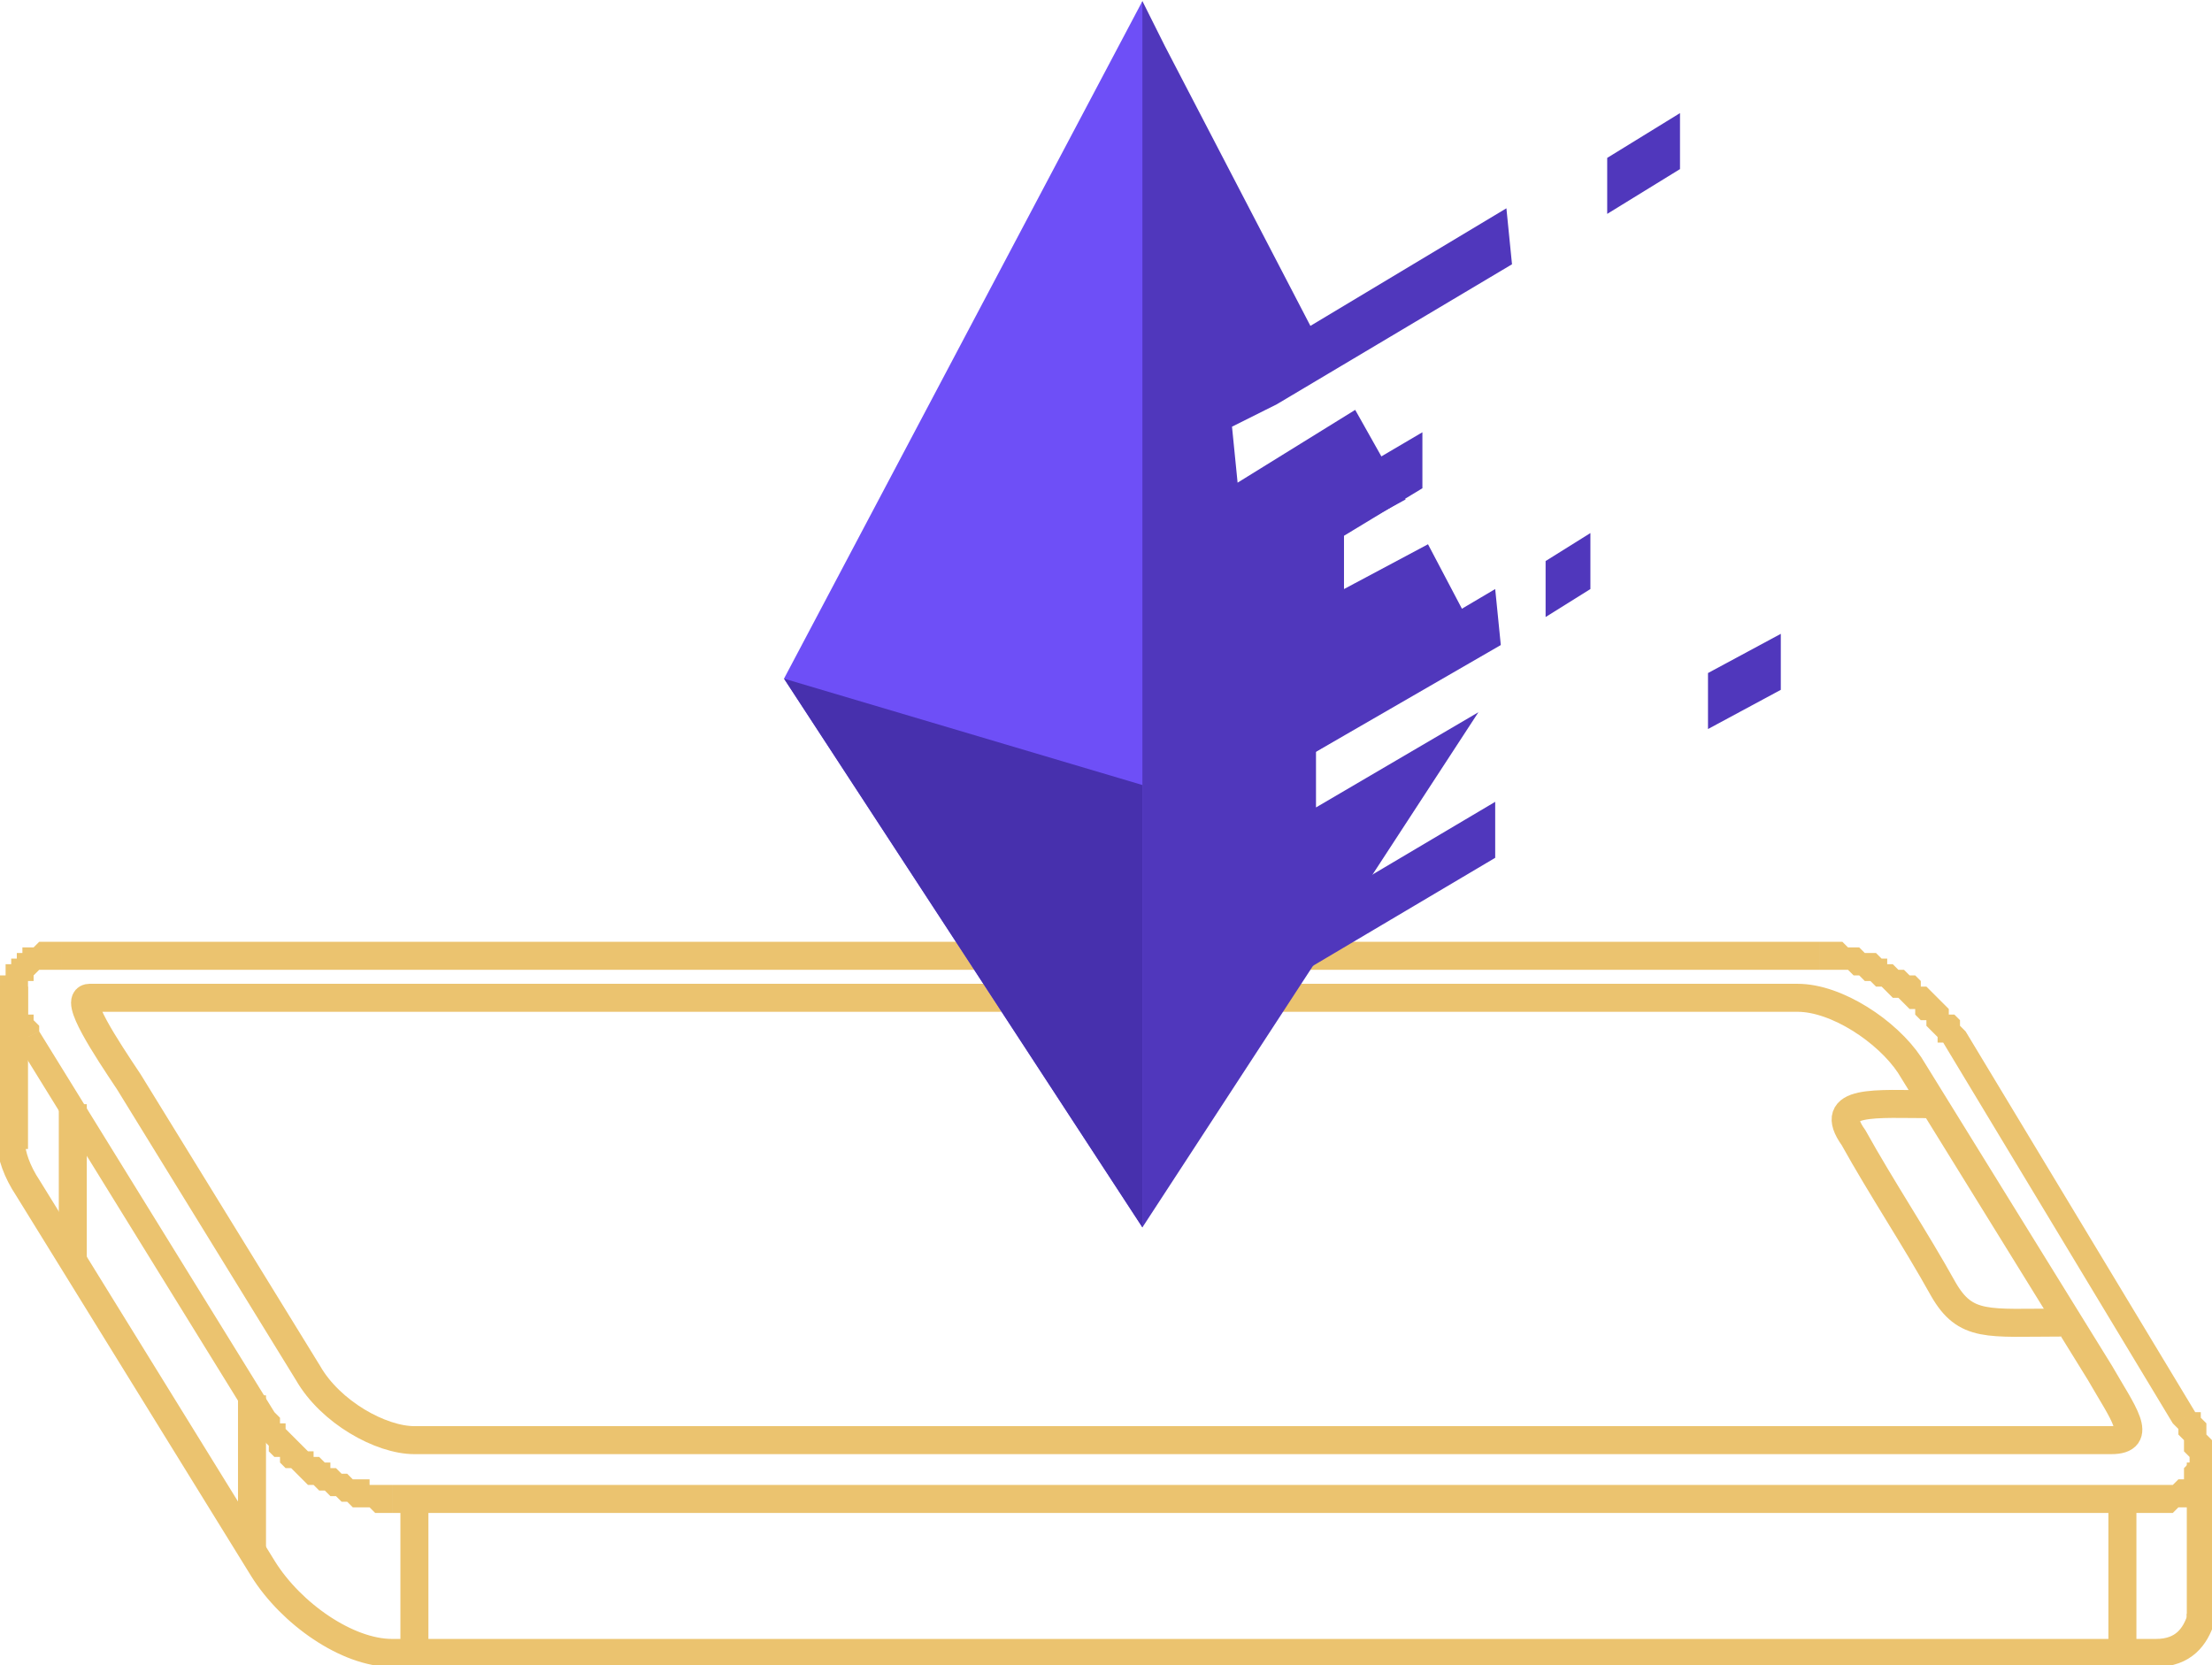 <?xml version="1.0" encoding="UTF-8"?>
<!DOCTYPE svg PUBLIC "-//W3C//DTD SVG 1.1//EN" "http://www.w3.org/Graphics/SVG/1.1/DTD/svg11.dtd">
<!-- Creator: CorelDRAW 2017 -->
<svg xmlns="http://www.w3.org/2000/svg" xml:space="preserve" width="344px" height="259px" version="1.1" style="shape-rendering:geometricPrecision; text-rendering:geometricPrecision; image-rendering:optimizeQuality; fill-rule:evenodd; clip-rule:evenodd"
viewBox="0 0 3.95 2.97"
 xmlns:xlink="http://www.w3.org/1999/xlink">
 <defs>
  <style type="text/css">
   <![CDATA[
    .str3 {stroke:#EBC36F;stroke-width:0.05;stroke-miterlimit:22.926}
    .str5 {stroke:#EBC36F;stroke-width:0.05;stroke-miterlimit:22.926}
    .str1 {stroke:#EBC36F;stroke-width:0.05;stroke-miterlimit:22.926}
    .str0 {stroke:#EBC36F;stroke-width:0.05;stroke-miterlimit:22.926}
    .str6 {stroke:#EBC36F;stroke-width:0.05;stroke-miterlimit:22.926}
    .str4 {stroke:#EBC36F;stroke-width:0.05;stroke-miterlimit:22.926}
    .str2 {stroke:#EBC36F;stroke-width:0.05;stroke-miterlimit:22.926}
    .str7 {stroke:#EBC36F;stroke-width:0.05;stroke-miterlimit:22.926}
    .fil0 {fill:none}
    .fil4 {fill:#4730AD}
    .fil3 {fill:#6E4FF7}
    .fil2 {fill:#5037BC;fill-rule:nonzero}
    .fil1 {fill:#EBC36F;fill-rule:nonzero}
   ]]>
  </style>
 </defs>
 <g id="Слой_x0020_1">
  <path class="fil0 str0" d="M3.93 2.88c0,0 0,0.01 0,0.01 -0.01,0.03 -0.03,0.06 -0.08,0.06l-3.15 0c-0.08,0 -0.18,-0.07 -0.23,-0.15l-0.42 -0.68c-0.02,-0.03 -0.03,-0.06 -0.03,-0.08"/>
  <g>
   <path class="fil1" d="M3.25 1.73l-3.14 0 0 -0.05 3.14 0 0 0 0 0.05zm0.26 0.11l-0.04 0.02 0 0 -0.01 0 0 -0.01 -0.01 -0.01 0 0 -0.01 -0.01 0 -0.01 -0.01 0 -0.01 -0.01 0 -0.01 -0.01 0 -0.01 -0.01 0 0 -0.01 -0.01 -0.01 0 -0.01 -0.01 0 0 -0.01 -0.01 -0.01 0 -0.01 -0.01 0 0 -0.01 0 -0.01 -0.01 -0.01 0 0 0 -0.01 -0.01 -0.01 0 -0.01 0 0 0 -0.01 0 -0.01 0 0 0 -0.01 0 0 -0.05 0.01 0 0.01 0 0.01 0 0 0 0.01 0 0.01 0.01 0.01 0 0.01 0 0.01 0.01 0.01 0 0.01 0 0.01 0.01 0.01 0 0 0.01 0.01 0 0.01 0.01 0.01 0 0.01 0.01 0.01 0 0.01 0.01 0 0.01 0.01 0 0.01 0.01 0.01 0.01 0 0 0.01 0.01 0.01 0.01 0 0.01 0.01 0 0.01 0.01 0 0.01 0.01 0.01 0 0zm0.37 0.7l-0.41 -0.68 0.04 -0.02 0.41 0.68 0 0 -0.04 0.02zm-0.03 0.16l0 -0.05 0 0 0 0 0.01 0 0 0 0.01 0 0 0 0.01 0 0 0 0.01 -0.01 0 0 0 0 0 0 0.01 0 0 -0.01 0 0 0 0 0 -0.01 0 0 0 0 0.01 -0.01 0 0 0 0 0 -0.01 0 0 -0.01 -0.01 0 0 0 -0.01 0 -0.01 0 0 -0.01 -0.01 0 -0.01 0 0 -0.01 -0.01 0.04 -0.02 0.01 0 0 0.01 0.01 0.01 0 0.01 0 0.01 0.01 0.01 0 0 0 0.01 0 0.01 0 0.01 0 0.01 0 0 0 0.01 0 0.01 0 0 0 0.01 -0.01 0.01 0 0 0 0.01 -0.01 0.01 0 0 -0.01 0.01 0 0 -0.01 0.01 -0.01 0 0 0 -0.01 0 -0.01 0.01 -0.01 0 -0.01 0 0 0 -0.01 0 0 0zm-3.15 -0.05l3.15 0 0 0.05 -3.15 0 0 0 0 -0.05zm-0.25 -0.11l0.04 -0.02 0 0 0 0 0.01 0.01 0 0.01 0.01 0 0 0.01 0.01 0.01 0 0 0.01 0.01 0.01 0.01 0 0 0.01 0.01 0.01 0 0 0.01 0.01 0 0.01 0.01 0.01 0 0 0.01 0.01 0 0.01 0.01 0.01 0 0 0 0.01 0.01 0.01 0 0.01 0 0.01 0 0 0.01 0.01 0 0.01 0 0 0 0.01 0 0.01 0 0 0 0 0.05 0 0 -0.01 0 -0.01 0 -0.01 0 -0.01 -0.01 -0.01 0 -0.01 0 -0.01 0 -0.01 -0.01 -0.01 0 0 0 -0.01 -0.01 -0.01 0 -0.01 -0.01 -0.01 0 -0.01 -0.01 -0.01 0 -0.01 -0.01 0 0 -0.01 -0.01 -0.01 -0.01 -0.01 0 -0.01 -0.01 0 -0.01 -0.01 0 -0.01 -0.01 0 -0.01 -0.01 -0.01 -0.01 0 0 -0.01 -0.01 -0.01 0 -0.01 0 0zm-0.38 -0.7l0.42 0.68 -0.04 0.02 -0.42 -0.68 0 0 0.04 -0.02zm0.04 -0.16l0 0.05 0 0 -0.01 0 -0.01 0 0 0 -0.01 0 0 0 -0.01 0 0 0 0 0 -0.01 0.01 0 0 0 0 0 0 0 0.01 -0.01 0 0 0 0 0 0 0.01 0 0 0 0.01 0 0 0 0 0 0.01 0 0 0 0.01 0 0 0 0.01 0 0.01 0.01 0 0 0.01 0 0 0.01 0.01 0 0.01 -0.04 0.02 -0.01 -0.01 0 0 0 -0.01 -0.01 -0.01 0 -0.01 0 -0.01 -0.01 0 0 -0.01 0 -0.01 0 -0.01 0 -0.01 0 0 0 -0.01 0 -0.01 0 -0.01 0.01 0 0 -0.01 0 -0.01 0.01 0 0 -0.01 0.01 0 0 -0.01 0.01 0 0 -0.01 0.01 0 0.01 0 0.01 -0.01 0 0 0.01 0 0.01 0 0.01 0 0.01 0 0 0z"/>
  </g>
  <path class="fil0 str1" d="M0.16 1.78l3.05 0c0.07,0 0.16,0.06 0.2,0.12l0.34 0.55c0.04,0.07 0.08,0.12 0.02,0.12l-3.03 0c-0.06,0 -0.15,-0.05 -0.19,-0.12l-0.32 -0.52c-0.04,-0.06 -0.1,-0.15 -0.07,-0.15z"/>
  <line class="fil0 str2" x1="3.93" y1="2.61" x2="3.93" y2= "2.89" />
  <line class="fil0 str3" x1="3.79" y1="2.67" x2="3.79" y2= "2.94" />
  <line class="fil0 str4" x1="0.74" y1="2.67" x2="0.74" y2= "2.94" />
  <g>
   <polygon class="fil1" points="0,2.05 0,1.76 0.05,1.76 0.05,2.05 "/>
  </g>
  <line class="fil0 str5" x1="0.45" y1="2.49" x2="0.45" y2= "2.77" />
  <line class="fil0 str6" x1="0.13" y1="1.97" x2="0.13" y2= "2.25" />
  <path class="fil0 str7" d="M3.68 2.36c-0.13,0 -0.17,0.01 -0.21,-0.06 -0.05,-0.09 -0.11,-0.18 -0.16,-0.27 -0.05,-0.07 0.04,-0.06 0.14,-0.06"/>
  <path class="fil2" d="M2 1.53l0.01 -1.43 0.03 -0.1 0.04 0.08 0.26 0.5 0.35 -0.21 0.01 0.1 -0.42 0.25 0 0 -0.08 0.04 0.01 0.1 0.21 -0.13 0.09 0.16 -0.11 0.06 0 0.1 0.15 -0.08 0.1 0.19 -0.3 0.18 0 0.1 0.29 -0.17 -0.6 0.92 -0.02 -0.1 -0.03 0.01 0 -0.56 0 -0.01 0.01 0zm0.16 -0.44l0.09 -0.05 0.01 0.1 -0.1 0.05 0 -0.1z"/>
  <polygon class="fil2" points="2.23,1.31 2.67,1.05 2.68,1.15 2.23,1.41 "/>
  <polygon class="fil2" points="2.76,1 2.84,0.95 2.84,1.05 2.76,1.1 "/>
  <polygon class="fil2" points="2.2,0.97 2.54,0.77 2.54,0.87 2.21,1.07 "/>
  <polygon class="fil2" points="2.13,1.75 2.67,1.43 2.67,1.53 2.13,1.85 "/>
  <polygon class="fil2" points="2.87,0.28 3,0.2 3,0.3 2.87,0.38 "/>
  <polygon class="fil2" points="3.05,1.2 3.18,1.13 3.18,1.23 3.05,1.3 "/>
  <polygon class="fil3" points="2.04,0 1.4,1.21 2.04,2.19 "/>
  <polygon class="fil4" points="2.04,1.4 1.4,1.21 2.04,2.19 "/>
 </g>
</svg>
